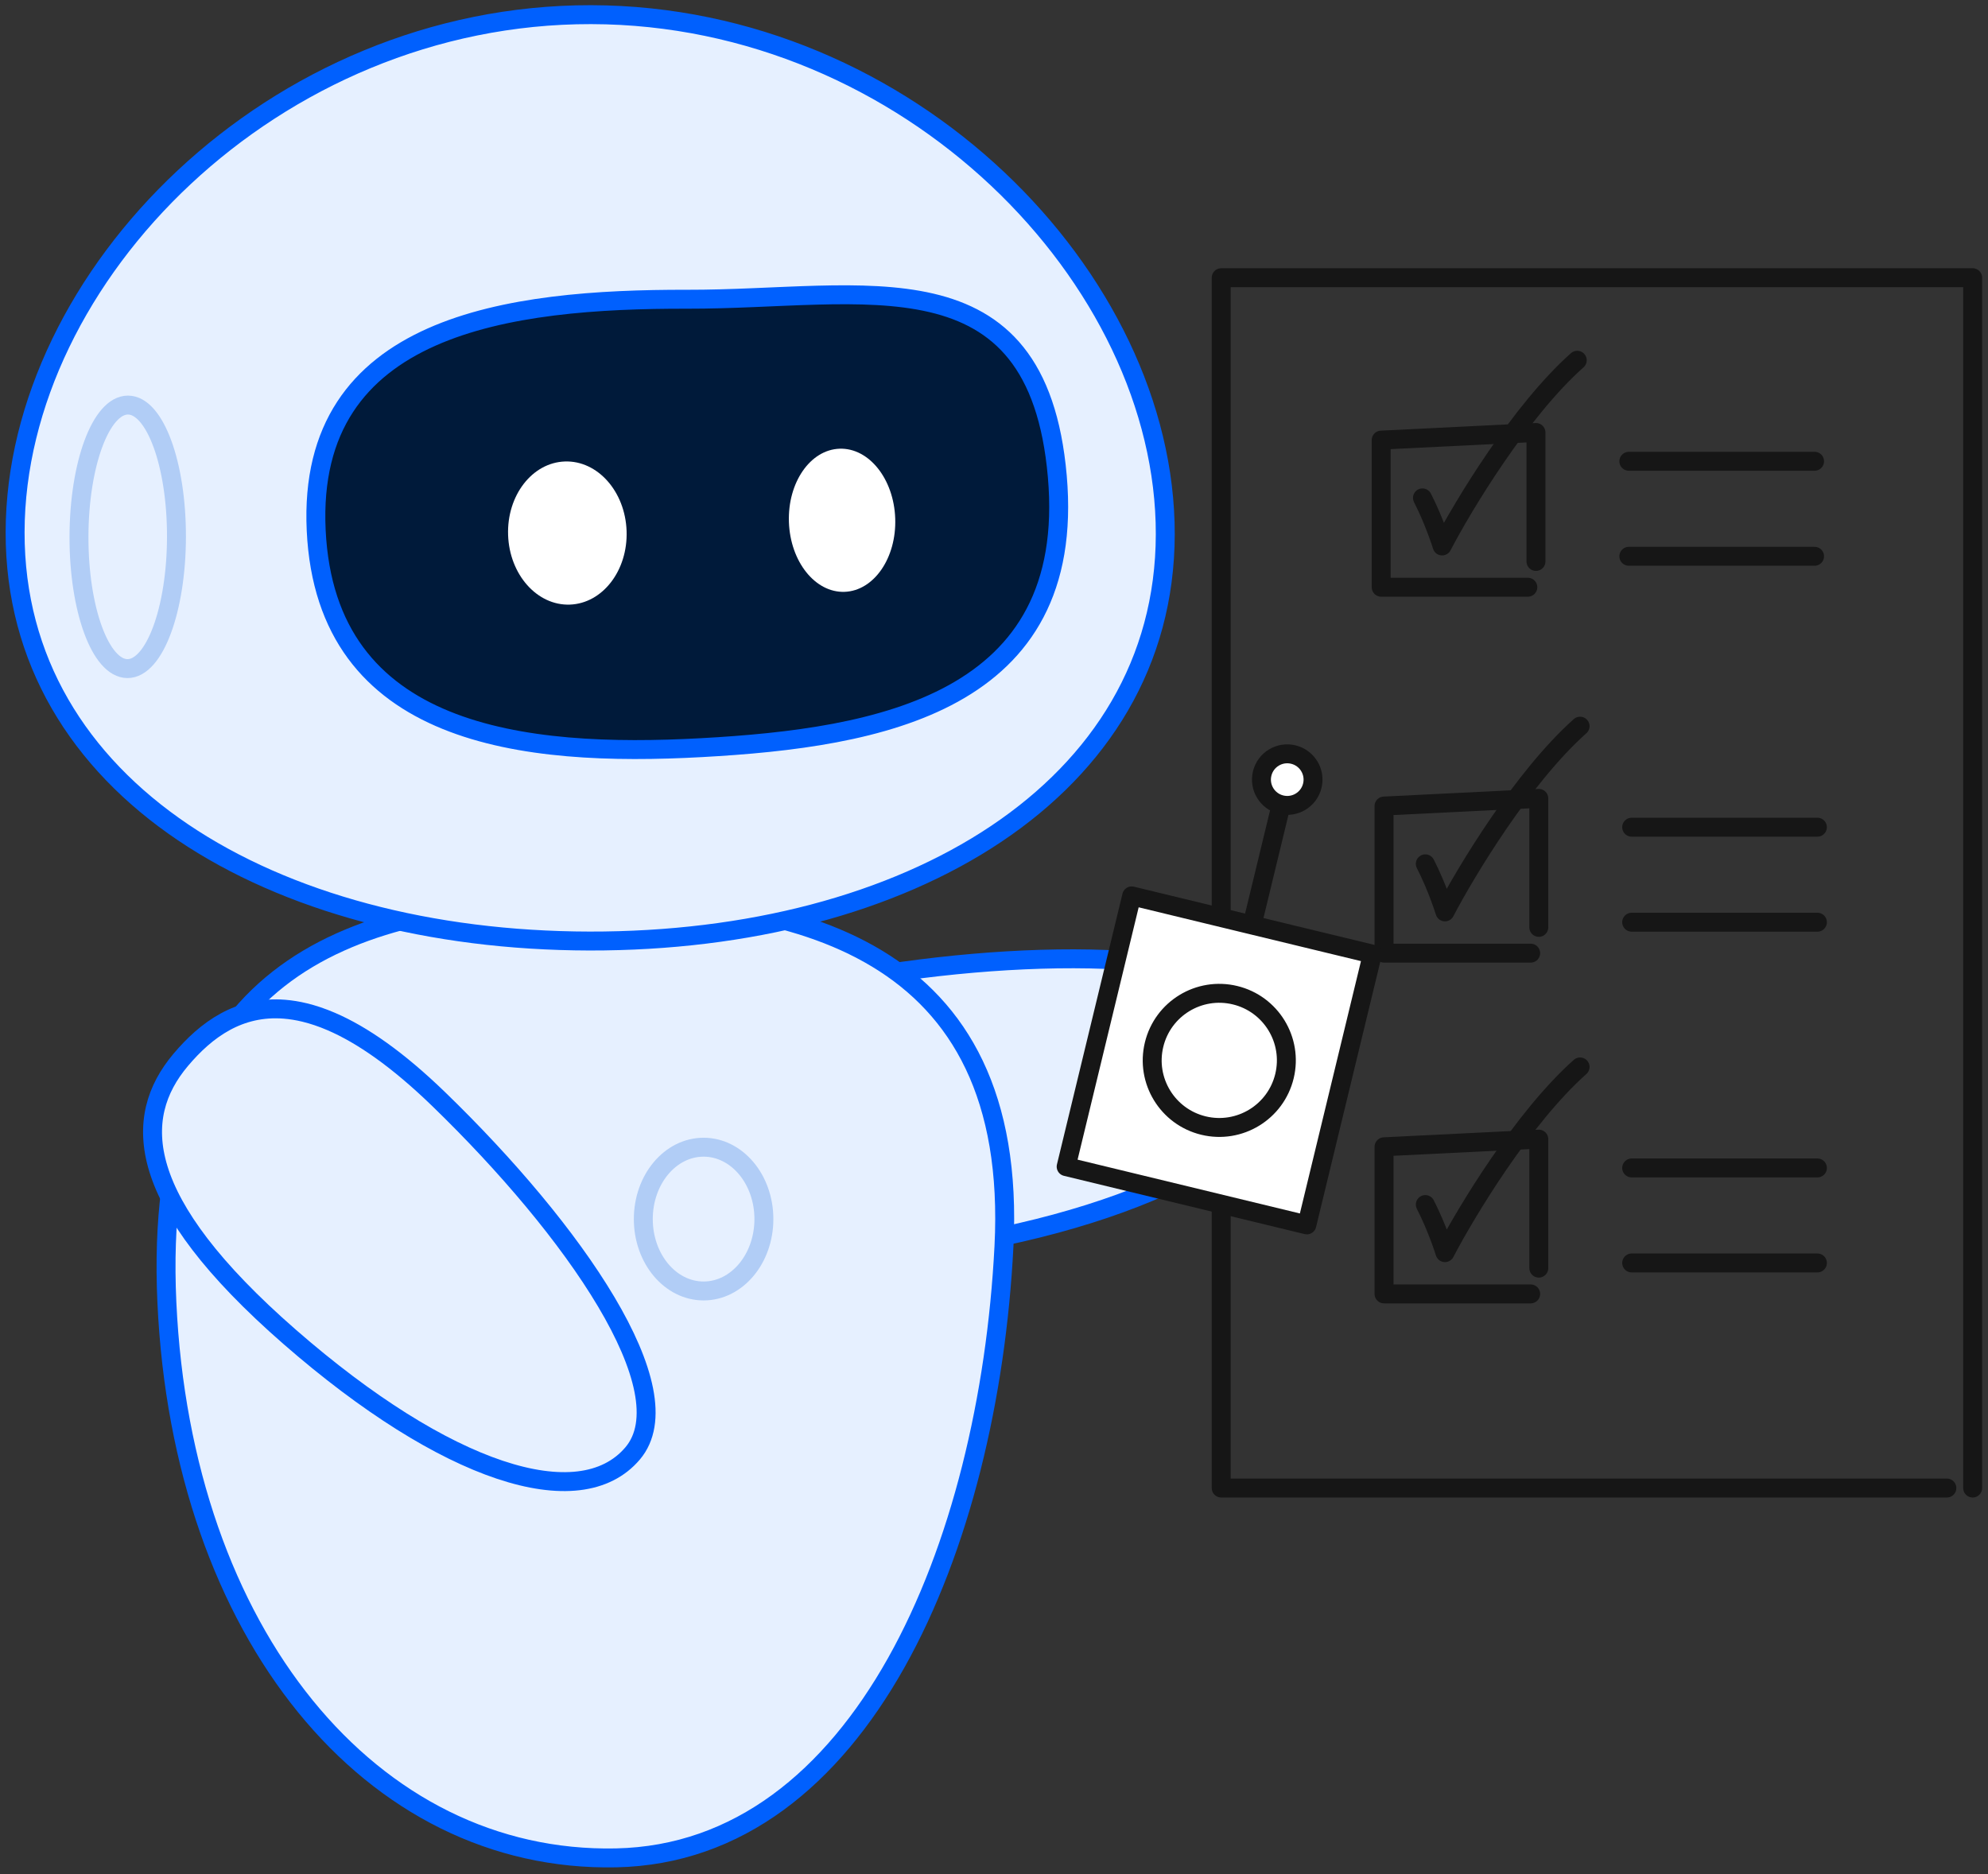 <svg width="210" height="198" viewBox="0 0 210 198" fill="none" xmlns="http://www.w3.org/2000/svg">
<rect x="0" y="0" width="210" height="198" fill="#333333" stroke="none"/>
<path d="M191.68 48.734H172.06M191.68 58.771H172.06" stroke="#161616" stroke-width="2" stroke-linecap="round" stroke-linejoin="round"/>
<path d="M191.98 123.394H172.361M191.98 133.431H172.361" stroke="#161616" stroke-width="2" stroke-linecap="round" stroke-linejoin="round"/>
<path d="M191.979 87.394H172.36M191.979 97.431H172.36" stroke="#161616" stroke-width="2" stroke-linecap="round" stroke-linejoin="round"/>
<path d="M150.26 52.602C151.557 55.141 152.336 57.681 152.336 57.681C154.585 53.372 160.589 43.416 166.61 38.06" stroke="#161616" stroke-width="2" stroke-linecap="round" stroke-linejoin="round"/>
<path d="M150.561 127.262C151.858 129.801 152.637 132.341 152.637 132.341C154.886 128.032 160.89 118.076 166.911 112.721" stroke="#161616" stroke-width="2" stroke-linecap="round" stroke-linejoin="round"/>
<path d="M150.56 91.262C151.857 93.802 152.636 96.341 152.636 96.341C154.885 92.032 160.889 82.076 166.91 76.721" stroke="#161616" stroke-width="2" stroke-linecap="round" stroke-linejoin="round"/>
<path d="M162.25 59.316V45.691L145.9 46.498V62.041H161.39" stroke="#161616" stroke-width="2" stroke-linecap="round" stroke-linejoin="round"/>
<path d="M162.55 133.976V120.351L146.2 121.158V136.701H161.69" stroke="#161616" stroke-width="2" stroke-linecap="round" stroke-linejoin="round"/>
<path d="M162.55 97.975V84.35L146.2 85.158V100.701H161.69" stroke="#161616" stroke-width="2" stroke-linecap="round" stroke-linejoin="round"/>
<path d="M205.655 157.211H129V29.34H201.84H208.38V157.211" stroke="#161616" stroke-width="2" stroke-linecap="round" stroke-linejoin="round"/>
<path d="M137.235 109.483C135.495 101.041 114.98 99.897 95.442 102.596C89.499 103.417 85.179 104.759 82.089 106.448C81.157 106.958 80.337 107.499 79.618 108.067C79.031 108.531 78.511 109.013 78.053 109.51C74.822 113.016 74.666 117.278 75.525 121.37C77.149 129.106 82.551 135.122 103.89 131.033C125.23 126.943 138.975 117.925 137.235 109.483Z" fill="#E6F0FF" stroke="#0060FE" stroke-width="2" stroke-linecap="round" stroke-linejoin="round"/>
<path d="M106.052 131.686C107.669 99.926 83.941 94.543 60.219 95.081C36.498 95.619 16.011 102.617 17.629 137.608C19.246 172.598 39.207 196.822 65.078 196.284C90.949 195.746 104.434 163.447 106.052 131.686Z" fill="#E6F0FF" stroke="#0060FE" stroke-width="2" stroke-linecap="round" stroke-linejoin="round"/>
<ellipse cx="6.369" cy="7.594" rx="6.369" ry="7.594" transform="matrix(-1 0 0 1 80.693 121.202)" stroke="#B1CDF6" stroke-width="2" stroke-linecap="round" stroke-linejoin="round"/>
<path d="M1.596 56.217C1.543 83.244 28.71 99.355 62.26 99.42C95.81 99.485 123.039 83.48 123.092 56.453C123.144 29.427 96 1.613 62.45 1.548C28.9 1.483 1.648 29.191 1.596 56.217Z" fill="#E6F0FF" stroke="#0060FE" stroke-width="2" stroke-linecap="round" stroke-linejoin="round"/>
<ellipse cx="5.149" cy="13.921" rx="5.149" ry="13.921" transform="matrix(-1 -0.002 -0.002 1 18.669 42.806)" stroke="#B1CDF6" stroke-width="2" stroke-linecap="round" stroke-linejoin="round"/>
<path d="M33.4 56.023C34.43 77.847 55.335 80.017 74.102 78.989C92.868 77.961 113.785 74.276 111.687 50.32C109.589 26.364 91.35 31.651 72.585 31.615C53.821 31.578 32.37 34.198 33.4 56.023Z" fill="#001A3A" stroke="#0060FE" stroke-width="2" stroke-linecap="round" stroke-linejoin="round"/>
<path d="M66.827 153.553C72.443 146.931 60.613 129.948 46.342 116.125C42.001 111.921 38.253 109.327 34.995 107.925C34.012 107.502 33.074 107.187 32.177 106.97C31.444 106.792 30.739 106.679 30.06 106.624C25.274 106.239 21.796 108.761 19.083 111.983C13.955 118.074 14.11 126.856 30.603 141.244C47.096 155.632 61.211 160.175 66.827 153.553Z" fill="#E6F0FF" stroke="#0060FE" stroke-width="2" stroke-linecap="round" stroke-linejoin="round"/>
<ellipse cx="59.931" cy="56.316" rx="6.262" ry="7.565" transform="rotate(-2 59.931 56.316)" fill="white"/>
<ellipse cx="88.951" cy="54.967" rx="5.618" ry="7.565" transform="rotate(-2 88.951 54.967)" fill="white"/>
<path fill-rule="evenodd" clip-rule="evenodd" d="M144.971 100.805L138.048 129.409L112.622 123.254L119.545 94.65L132.258 97.728L144.971 100.805Z" fill="white"/>
<path d="M135.335 85.015C133.872 84.661 132.974 83.188 133.328 81.725C133.682 80.262 135.154 79.364 136.617 79.718C138.08 80.072 138.979 81.544 138.625 83.007C138.271 84.47 136.798 85.369 135.335 85.015Z" fill="white"/>
<path d="M132.258 97.728L119.545 94.65L112.622 123.254L138.048 129.409L144.971 100.805L132.258 97.728ZM132.258 97.728C133.51 92.556 134.083 90.186 135.335 85.015M135.335 85.015C133.872 84.661 132.974 83.188 133.328 81.725C133.682 80.262 135.154 79.364 136.617 79.718C138.08 80.072 138.979 81.544 138.625 83.007C138.271 84.47 136.798 85.369 135.335 85.015Z" stroke="#161616" stroke-width="2" stroke-linecap="round" stroke-linejoin="round"/>
<path d="M121.911 110.363C120.99 114.166 123.327 117.995 127.13 118.916C130.933 119.836 134.762 117.499 135.683 113.696C136.603 109.893 134.267 106.064 130.463 105.143C126.66 104.223 122.831 106.56 121.911 110.363Z" fill="white" stroke="#161616" stroke-width="2" stroke-linecap="round" stroke-linejoin="round"/>
</svg>
